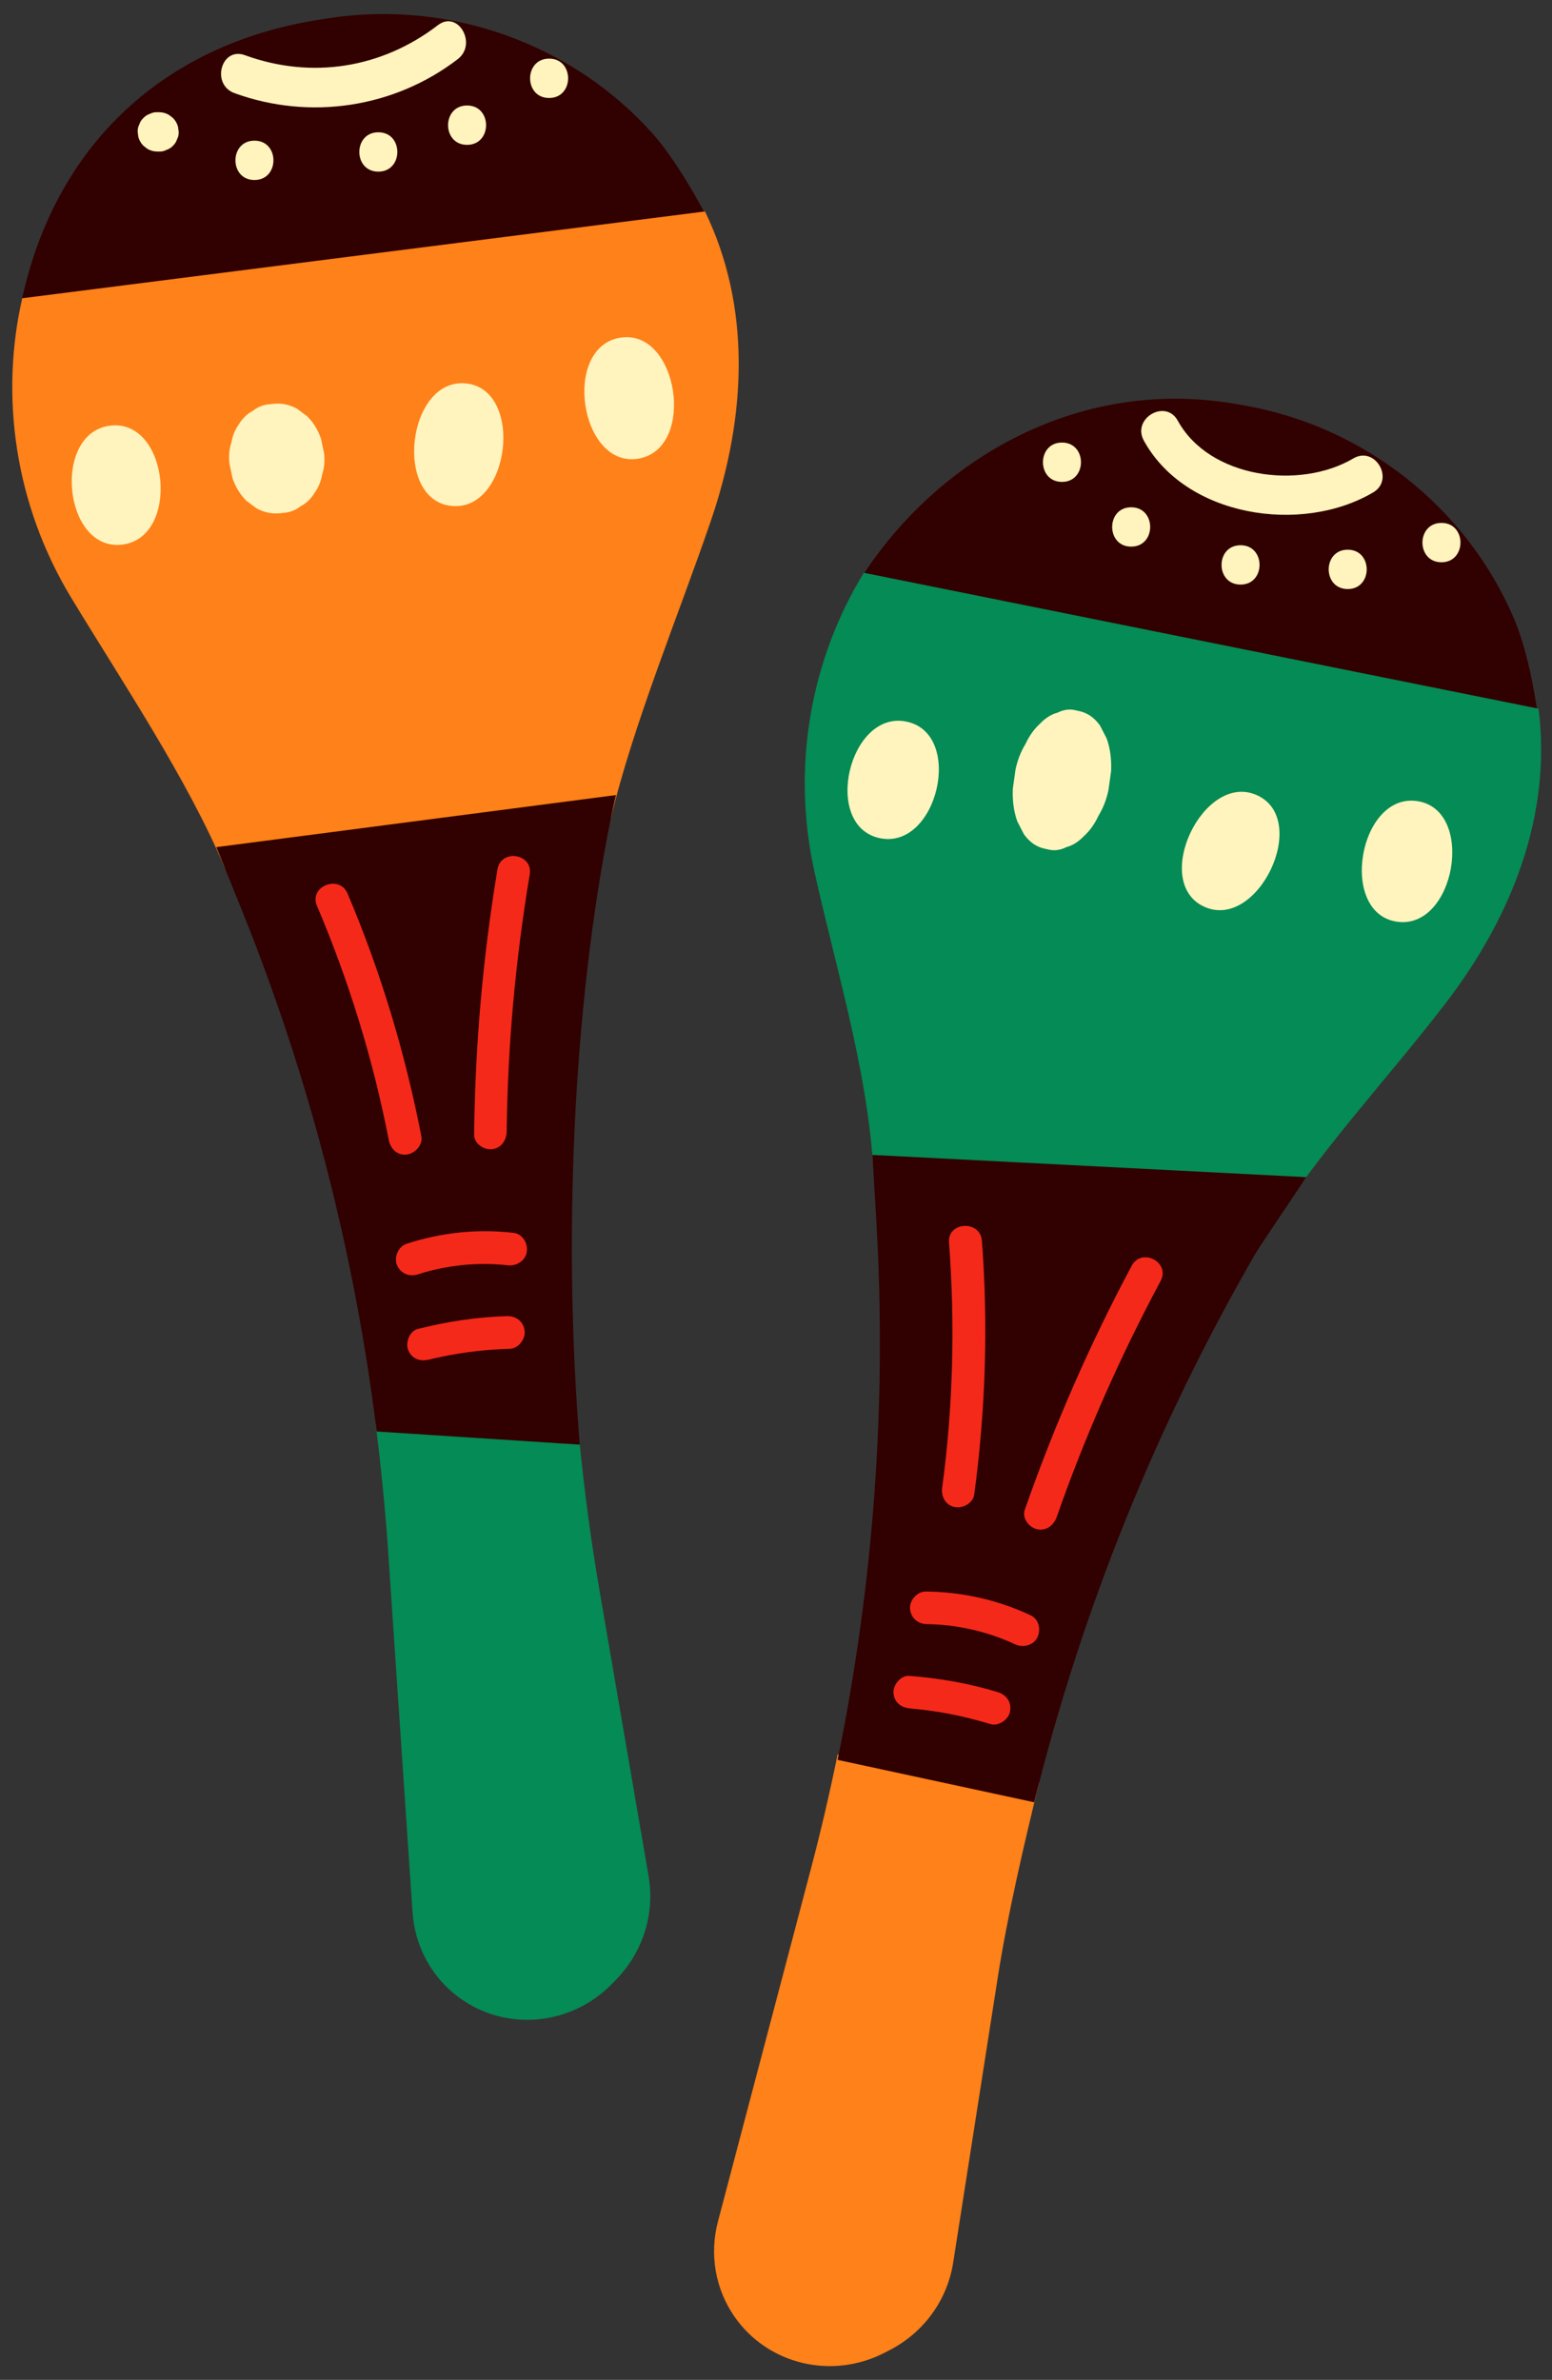 <?xml version="1.0" encoding="UTF-8" standalone="no"?><svg xmlns="http://www.w3.org/2000/svg" xmlns:xlink="http://www.w3.org/1999/xlink" fill="#000000" height="407.3" preserveAspectRatio="xMidYMid meet" version="1" viewBox="-2.1 -2.4 265.6 407.3" width="265.6" zoomAndPan="magnify"><rect x="-2.1" y="-2.4" width="265.6" height="407.3" fill="#333333" stroke="none"/><g id="change1_1"><path d="M100.487,269.741c-1.767-10.285-3.063-20.635-3.924-31.018c-11.391,1.289-22.992,0.973-34.402,2.264 c0.823,6.632,1.676,14.9,2.128,21.587l4.214,62.328c0.392,5.796,3.272,11.094,7.895,14.522c8.022,5.948,19.298,4.918,26.341-2.406 l0.725-0.754c4.502-4.682,6.524-11.213,5.435-17.553L100.487,269.741z" fill="#058b55"/></g><g id="change2_1"><path d="M109.669,20.559C95.974,5.152,74.959-2.414,54.392,0.684c0,0-1.326,0.2-1.327,0.2 C25.017,5.108,6.202,23.608,1.135,51.417l118.752-14.645C117.643,32.14,113.37,24.724,109.669,20.559z" fill="#310000"/></g><g id="change3_1"><path d="M119.567,86.694c6.192-18.125,6.82-36.73-1.018-52.905L1.703,48.644c-3.81,16.703-1.317,35.217,8.368,51.232 c8.583,14.192,19.926,31.039,26.361,46.416l65.99-8.596C106.272,121.523,114.194,102.424,119.567,86.694z" fill="#ff8119"/></g><g id="change2_2"><path d="M34.915,142.586c0.166,0.397,0.34,0.79,0.502,1.19l3.83,9.488c11.55,28.608,19.307,58.638,23.117,89.329 l34.758,2.251c-2.79-33.652-1.403-73.786,5.3-107.148c0.271-1.351,0.575-2.69,0.892-4.025L34.915,142.586z" fill="#310000"/></g><g id="change4_1"><path d="M57.373,150.513c-1.399-3.296-6.644-1.227-5.234,2.094c5.467,12.882,9.622,26.323,12.294,40.11 c0.288,1.485,1.445,2.66,3.055,2.478c1.396-0.158,2.81-1.615,2.521-3.109C67.239,177.802,63.038,163.862,57.373,150.513z" fill="#f5291a"/></g><g id="change4_2"><path d="M83.035,146.39c-2.515,15.03-3.826,30.213-3.996,45.412c-0.017,1.52,1.663,2.635,3.055,2.478 c1.641-0.186,2.504-1.584,2.521-3.109c0.164-14.694,1.507-29.377,3.938-43.905C89.152,143.686,83.634,142.811,83.035,146.39z" fill="#f5291a"/></g><g id="change4_3"><path d="M85.781,208.598c-6.168-0.714-12.374-0.067-18.317,1.872c-1.402,0.458-2.192,2.336-1.619,3.656 c0.635,1.462,2.113,2.053,3.616,1.563c4.834-1.577,10.3-2.121,15.353-1.537c1.449,0.168,3.043-0.787,3.243-2.339 C88.244,210.352,87.334,208.777,85.781,208.598z" fill="#f5291a"/></g><g id="change4_4"><path d="M84.626,222.849c-5.154,0.148-10.219,0.934-15.233,2.198c-1.432,0.361-2.164,2.402-1.619,3.656 c0.669,1.54,2.081,1.95,3.616,1.563c-0.495,0.125,0.292-0.068,0.388-0.091c0.327-0.077,0.655-0.152,0.983-0.224 c0.563-0.124,1.127-0.24,1.692-0.349c1.178-0.227,2.362-0.422,3.549-0.584c2.376-0.324,4.765-0.514,7.157-0.583 c1.469-0.042,2.72-1.695,2.521-3.109C87.454,223.717,86.199,222.804,84.626,222.849z" fill="#f5291a"/></g><g id="change5_1"><path d="M16.814,70.442C6.769,71.579,8.699,91.953,18.76,90.814C28.805,89.677,26.875,69.303,16.814,70.442z" fill="#fff4bd"/></g><g id="change5_2"><path d="M52.84,72.71c-0.522-1.538-1.322-2.834-2.401-3.889c-0.573-0.427-1.146-0.853-1.719-1.28 c-1.298-0.706-2.652-0.982-4.061-0.827l-0.569,0.064c-1.079,0.073-2.056,0.454-2.931,1.144c-0.932,0.486-1.708,1.223-2.328,2.213 c-0.68,0.931-1.123,1.992-1.327,3.184c-0.383,1.167-0.492,2.39-0.329,3.67c0.172,0.816,0.344,1.632,0.516,2.448 c0.522,1.538,1.322,2.834,2.401,3.889c0.573,0.427,1.146,0.853,1.719,1.28c1.298,0.706,2.652,0.982,4.061,0.828l0.569-0.064 c1.079-0.073,2.056-0.454,2.93-1.144c0.932-0.486,1.708-1.223,2.328-2.213c0.68-0.931,1.123-1.992,1.327-3.184 c0.383-1.167,0.492-2.39,0.329-3.67C53.184,74.342,53.012,73.526,52.84,72.71z" fill="#fff4bd"/></g><g id="change5_3"><path d="M77.642,63.22c-10.021-1.02-12.507,19.948-2.469,20.969C85.193,85.208,87.679,64.241,77.642,63.22z" fill="#fff4bd"/></g><g id="change5_4"><path d="M103.982,55.402c-9.973,1.714-6.803,22.407,3.187,20.691C117.142,74.379,113.971,53.686,103.982,55.402z" fill="#fff4bd"/></g><g id="change3_2"><path d="M168.694,335.762c1.612-10.31,4.537-22.941,7.039-33.055c-11.206-2.418-23.263-2.428-34.488-4.849 c-1.339,6.548-2.854,13.067-4.562,19.547l-15.921,60.407c-1.481,5.617-0.444,11.558,2.841,16.283 c5.701,8.2,16.715,10.827,25.729,6.136l0.928-0.483c5.762-2.999,9.765-8.541,10.758-14.896L168.694,335.762z" fill="#ff8119"/></g><g id="change2_3"><path d="M257.011,103.511c-8.054-18.975-25.55-32.859-46.029-36.495c0,0-1.321-0.234-1.321-0.235 c-27.928-4.958-52.486,10.247-65.112,30.866l116.651,23.305C260.552,115.846,259.188,108.64,257.011,103.511z" fill="#310000"/></g><g id="change1_2"><path d="M245.259,169.343c11.658-15.197,18.198-32.626,15.939-50.457L145.731,95.629 c-8.947,14.61-12.5,32.95-8.439,51.22c3.598,16.19,8.806,33.07,9.991,49.697l67.568,12.119 C223.664,194.569,235.142,182.531,245.259,169.343z" fill="#058b55"/></g><g id="change2_4"><path d="M147.187,195.258c0.031,0.43,0.07,0.857,0.095,1.288l0.598,10.214c1.804,30.799-0.44,61.733-6.636,92.033 c11.225,2.422,22.436,4.841,33.642,7.258c8.108-32.78,20.821-64.387,37.833-93.858c0.689-1.193,7.983-11.965,8.711-13.129 L147.187,195.258z" fill="#310000"/></g><g id="change4_5"><path d="M165.935,209.944c-0.272-3.571-5.903-3.286-5.629,0.312c1.064,13.954,0.707,28.018-1.166,41.936 c-0.202,1.499,0.519,2.982,2.103,3.324c1.373,0.296,3.179-0.632,3.382-2.14C166.565,238.956,167.037,224.404,165.935,209.944z" fill="#f5291a"/></g><g id="change4_6"><path d="M191.569,214.238c-7.186,13.439-13.279,27.407-18.296,41.755c-0.502,1.435,0.734,3.028,2.103,3.324 c1.614,0.348,2.879-0.701,3.382-2.14c4.85-13.871,10.814-27.355,17.76-40.345C198.23,213.629,193.28,211.037,191.569,214.238z" fill="#f5291a"/></g><g id="change4_7"><path d="M174.295,274.061c-5.616-2.647-11.704-4.017-17.955-4.079c-1.475-0.014-2.824,1.513-2.702,2.947 c0.135,1.588,1.347,2.621,2.927,2.636c5.084,0.05,10.438,1.281,15.039,3.449c1.32,0.622,3.135,0.226,3.82-1.18 C176.069,276.51,175.709,274.728,174.295,274.061z" fill="#f5291a"/></g><g id="change4_8"><path d="M168.647,287.197c-4.931-1.507-9.982-2.38-15.136-2.784c-1.472-0.115-2.818,1.585-2.702,2.947 c0.142,1.673,1.349,2.512,2.927,2.636c-0.509-0.04,0.298,0.029,0.397,0.038c0.335,0.031,0.669,0.065,1.003,0.102 c0.573,0.063,1.144,0.132,1.715,0.21c1.189,0.161,2.373,0.355,3.55,0.58c2.355,0.452,4.679,1.035,6.968,1.735 c1.405,0.429,3.119-0.737,3.382-2.14C171.049,288.922,170.152,287.657,168.647,287.197z" fill="#f5291a"/></g><g id="change5_5"><path d="M153.085,121.112c-9.882-2.132-14.562,17.791-4.665,19.926C158.302,143.17,162.983,123.247,153.085,121.112z" fill="#fff4bd"/></g><g id="change5_6"><path d="M188.046,129.589c0.096-2.082-0.163-3.964-0.775-5.645c-0.376-0.728-0.753-1.456-1.129-2.185 c-0.952-1.328-2.12-2.145-3.504-2.451l-0.56-0.121c-1.043-0.29-2.107-0.163-3.193,0.38c-1.062,0.272-2.073,0.909-3.033,1.912 c-0.995,0.91-1.816,2.064-2.463,3.464c-0.805,1.306-1.374,2.777-1.709,4.414c-0.149,1.068-0.299,2.135-0.449,3.203 c-0.096,2.082,0.163,3.964,0.775,5.645c0.376,0.728,0.753,1.456,1.129,2.185c0.952,1.328,2.12,2.145,3.504,2.451l0.56,0.121 c1.043,0.289,2.107,0.163,3.193-0.38c1.062-0.272,2.073-0.909,3.033-1.912c0.995-0.91,1.816-2.064,2.463-3.464 c0.805-1.306,1.374-2.777,1.709-4.414C187.747,131.724,187.897,130.657,188.046,129.589z" fill="#fff4bd"/></g><g id="change5_7"><path d="M213.032,133.703c-9.17-4.168-18.225,14.906-9.04,19.081C213.162,156.952,222.217,137.878,213.032,133.703z" fill="#fff4bd"/></g><g id="change5_8"><path d="M240.489,134.711c-9.998-1.563-13.605,19.059-3.591,20.624C246.896,156.898,250.504,136.277,240.489,134.711 z" fill="#fff4bd"/></g><g id="change5_9"><path d="M229.494,76.063c-9.196,5.419-24.646,3.371-30.032-6.457c-2.083-3.801-7.899-0.407-5.814,3.398 c7.157,13.062,26.955,16.114,39.244,8.873C236.623,79.678,233.239,73.856,229.494,76.063z" fill="#fff4bd"/></g><g id="change5_10"><path d="M179.639,73.342c-4.332,0-4.34,6.733,0,6.733C183.971,80.075,183.979,73.342,179.639,73.342z" fill="#fff4bd"/></g><g id="change5_11"><path d="M191.482,84.42c-4.332,0-4.34,6.733,0,6.733C195.814,91.153,195.821,84.42,191.482,84.42z" fill="#fff4bd"/></g><g id="change5_12"><path d="M210.2,90.915c-4.332,0-4.34,6.733,0,6.733C214.533,97.648,214.54,90.915,210.2,90.915z" fill="#fff4bd"/></g><g id="change5_13"><path d="M228.537,91.679c-4.332,0-4.34,6.733,0,6.733C232.87,98.412,232.877,91.679,228.537,91.679z" fill="#fff4bd"/></g><g id="change5_14"><path d="M244.582,87.095c-4.332,0-4.34,6.733,0,6.733C248.915,93.828,248.922,87.095,244.582,87.095z" fill="#fff4bd"/></g><g id="change5_15"><path d="M72.842,1.907c-9.618,7.385-21.627,9.295-33.028,5.137c-4.077-1.487-5.835,5.017-1.79,6.493 C50.9,18.232,65.36,16.075,76.24,7.721C79.63,5.118,76.281-0.733,72.842,1.907z" fill="#fff4bd"/></g><g id="change5_16"><path d="M28.359,19.275c-0.16-0.57-0.448-1.065-0.866-1.486c-0.227-0.175-0.454-0.351-0.681-0.526 c-0.525-0.305-1.091-0.458-1.699-0.46h-0.287c-0.463-0.017-0.896,0.079-1.297,0.29c-0.417,0.136-0.779,0.368-1.083,0.696 c-0.328,0.305-0.56,0.666-0.696,1.083c-0.211,0.401-0.307,0.834-0.29,1.297c0.04,0.298,0.08,0.597,0.12,0.895 c0.16,0.57,0.449,1.065,0.866,1.486c0.227,0.175,0.454,0.351,0.681,0.526c0.525,0.305,1.091,0.458,1.699,0.46h0.287 c0.463,0.017,0.896-0.079,1.297-0.29c0.417-0.136,0.779-0.368,1.083-0.696c0.328-0.305,0.56-0.666,0.696-1.083 c0.211-0.401,0.307-0.834,0.29-1.297C28.439,19.871,28.399,19.573,28.359,19.275z" fill="#fff4bd"/></g><g id="change5_17"><path d="M41.444,21.674c-4.332,0-4.34,6.733,0,6.733C45.776,28.407,45.783,21.674,41.444,21.674z" fill="#fff4bd"/></g><g id="change5_18"><path d="M62.646,20.241c-4.332,0-4.34,6.733,0,6.733C66.978,26.974,66.985,20.241,62.646,20.241z" fill="#fff4bd"/></g><g id="change5_19"><path d="M77.831,15.657c-4.332,0-4.34,6.733,0,6.733C82.163,22.39,82.171,15.657,77.831,15.657z" fill="#fff4bd"/></g><g id="change5_20"><path d="M91.87,7.635c-4.332,0-4.34,6.733,0,6.733C96.203,14.368,96.21,7.635,91.87,7.635z" fill="#fff4bd"/></g></svg>